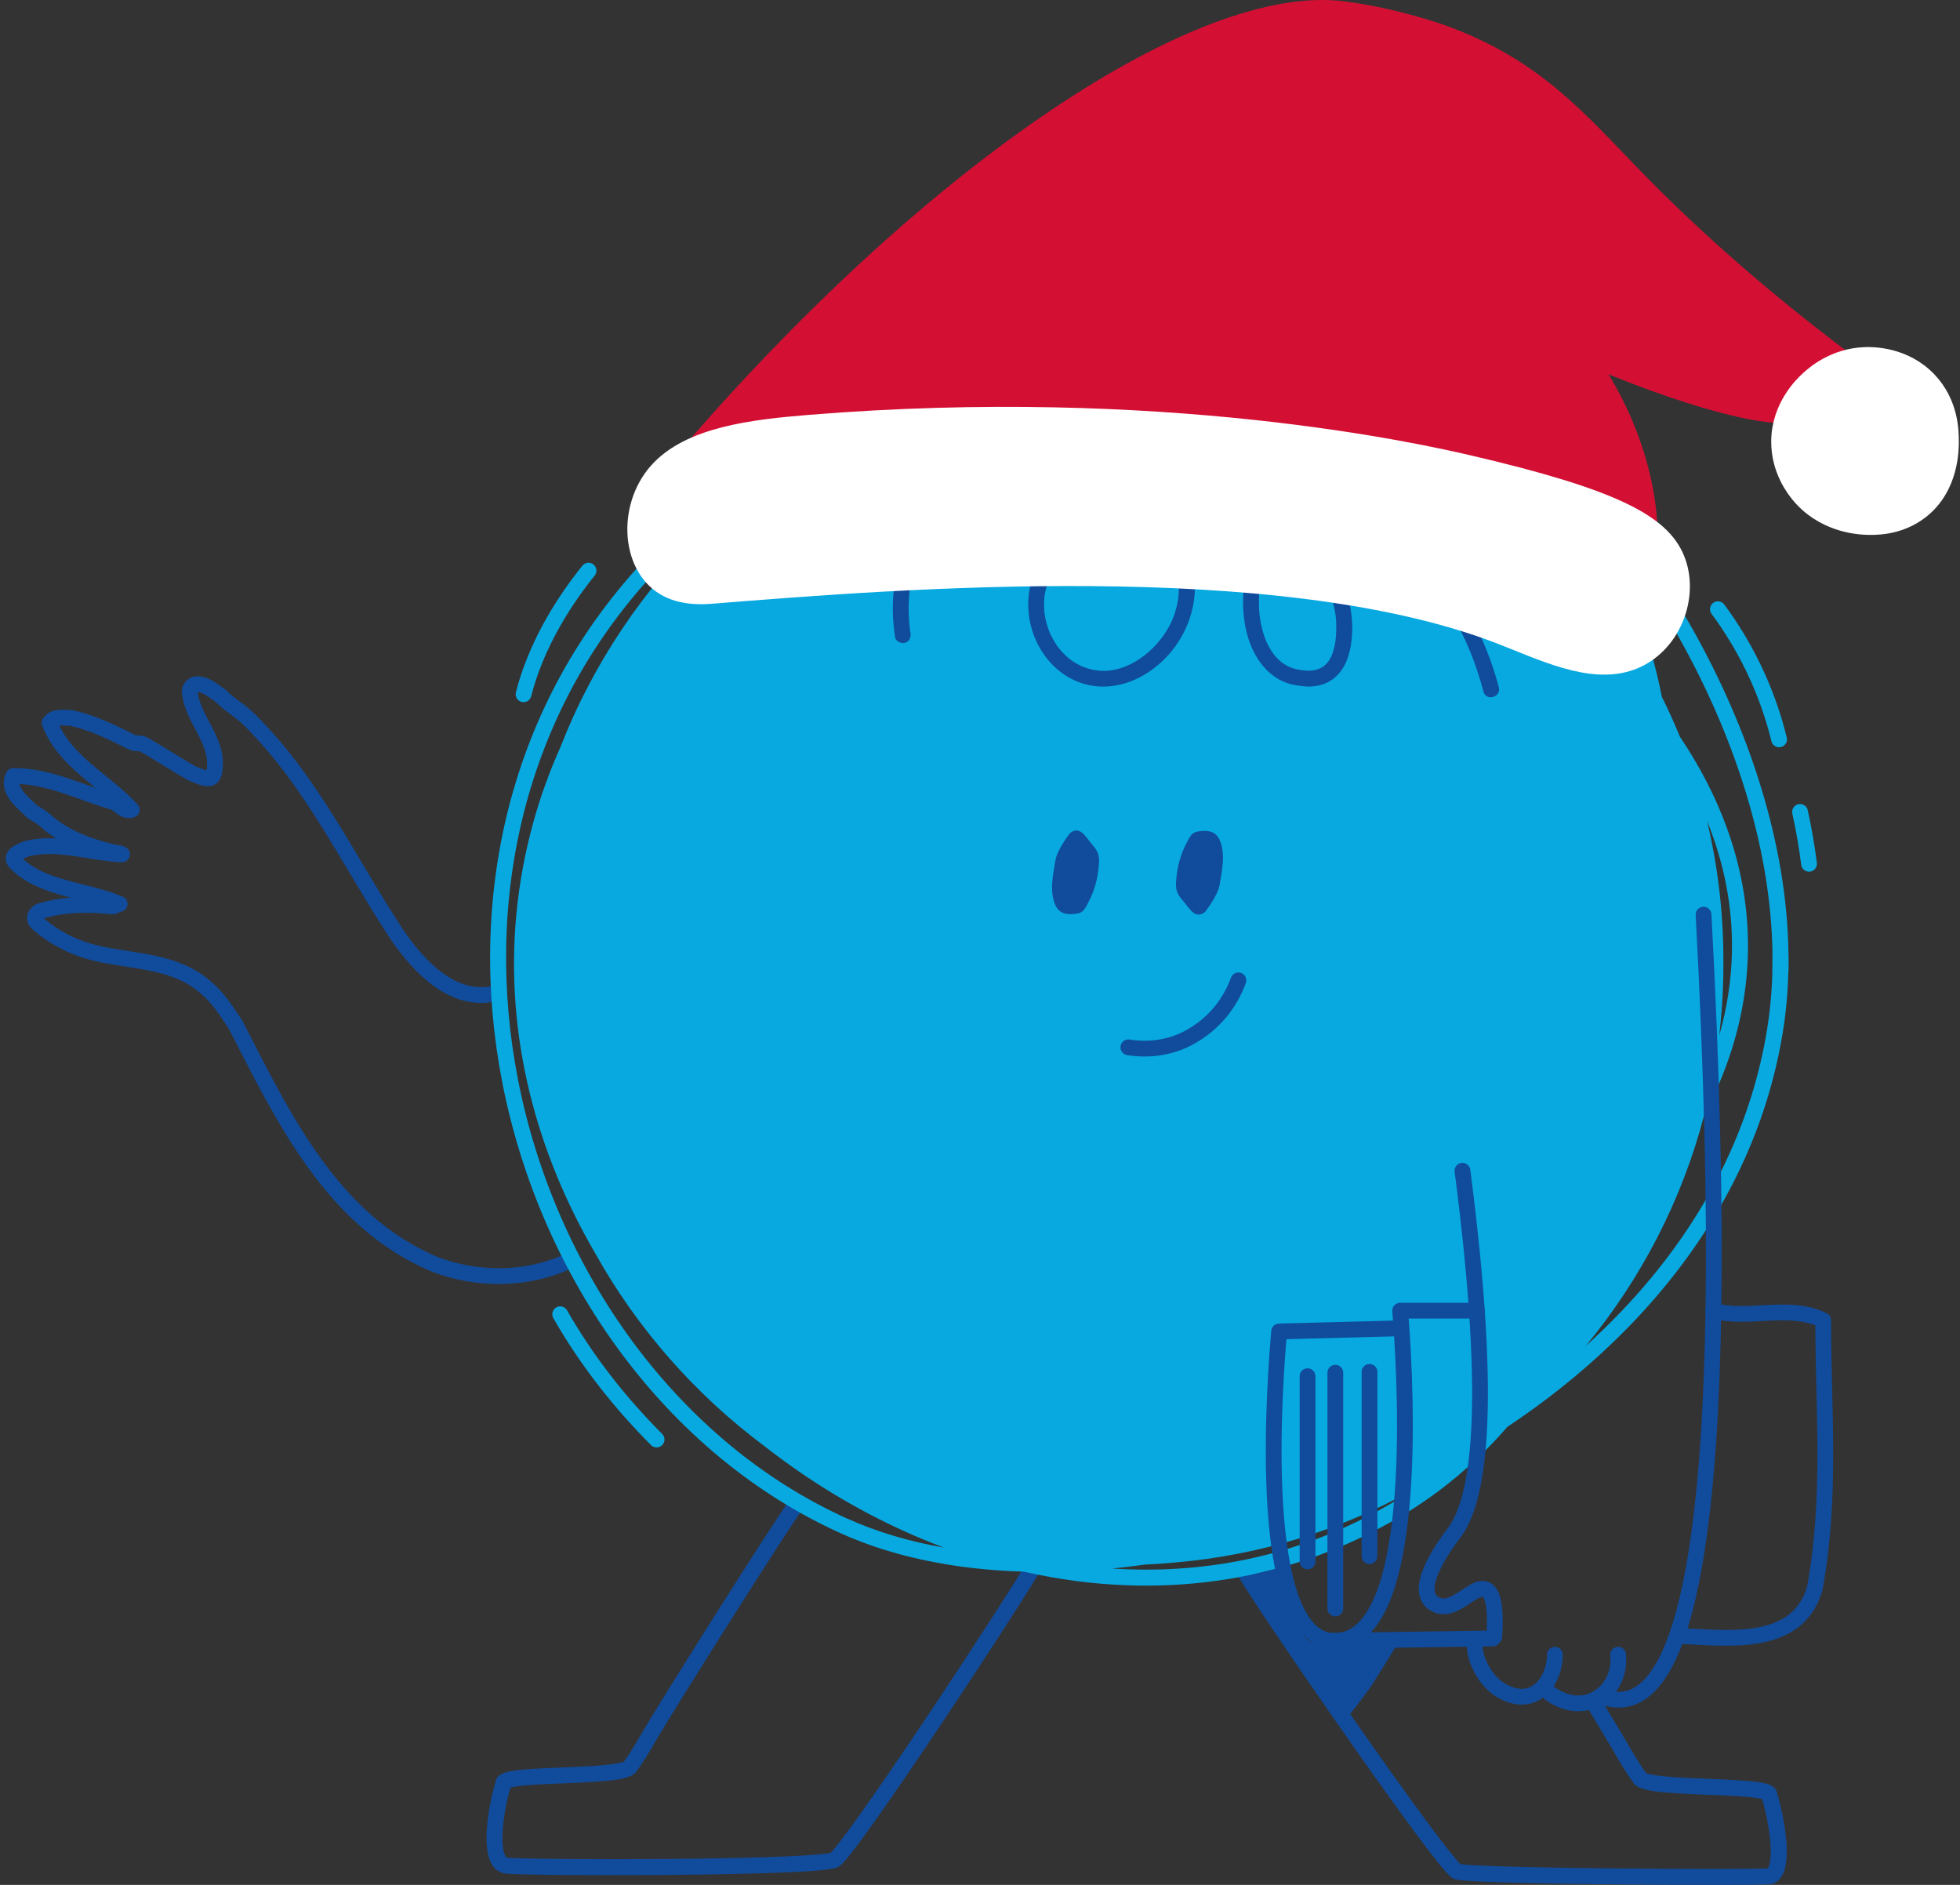 <svg width="208" height="200" viewBox="0 0 208 200" fill="none" xmlns="http://www.w3.org/2000/svg">
<rect x="0" y="0" width="208" height="200" fill="#333333" stroke="none"/>
<g clip-path="url(#clip0_318_1282)">
<path d="M52.496 105.421C48.07 106.426 44.481 102.581 42.175 99.249C36.792 91.047 33.204 83.102 26.54 76.437C25.514 75.412 24.489 74.9 23.464 73.874C22.695 73.362 21.926 72.593 20.901 72.593C20.644 72.593 20.132 72.849 20.132 73.362C20.388 76.437 23.464 78.744 22.695 82.076C22.439 83.102 21.157 82.333 20.388 82.076C18.594 81.051 17.056 80.026 15.262 79.001C14.749 78.744 14.493 79.001 13.98 78.744C11.93 77.719 9.879 76.694 7.572 76.181C6.804 76.181 5.778 75.925 5.266 76.694C6.804 80.795 11.161 82.845 13.98 85.921C13.211 86.177 12.699 85.408 12.186 85.152C8.598 84.127 5.266 82.333 1.421 82.333C0.652 83.871 2.446 85.152 3.472 86.177C3.984 86.434 4.753 86.946 5.266 87.459C7.572 89.253 10.136 90.022 12.953 90.647M12.953 90.647C12.219 90.717 12.373 90.324 12.953 90.647ZM12.953 90.647C9.623 90.535 6.291 89.253 2.959 90.022C2.19 90.278 0.908 90.791 1.677 91.56C4.497 94.379 9.11 94.379 12.699 95.917M12.699 95.917C10.82 95.246 12.43 95.968 12.699 95.917ZM12.699 95.917C12.442 95.917 12.186 96.173 11.93 96.173C9.367 95.917 6.804 95.917 4.24 96.686C3.728 96.942 3.472 97.455 3.984 97.968C6.035 99.762 8.341 100.787 10.905 101.3C14.749 102.069 18.594 102.069 21.67 104.632C23.207 105.913 23.976 107.195 25.002 108.733C30.128 118.729 35.254 129.494 46.019 134.108C50.633 135.902 56.015 135.902 60.56 133.703" stroke="#114B9B" stroke-width="1.674" stroke-linecap="round" stroke-linejoin="round"/>
<path d="M64.876 198.97C59.568 198.97 54.993 198.911 53.742 198.813C53.134 198.765 52.624 198.46 52.263 197.929C51.684 197.07 51.499 195.563 51.717 193.449C51.902 191.673 52.319 189.909 52.65 188.851L52.701 188.686L52.814 188.556C53.386 187.884 54.793 187.736 59.688 187.536C61.185 187.474 62.736 187.41 63.984 187.3C65.604 187.154 66.088 186.979 66.219 186.915C66.783 186.128 67.413 185.121 68.095 183.924C69.743 181.033 82.554 160.69 84.066 158.79L85.391 159.846C83.917 161.694 71.028 182.197 69.567 184.762C68.836 186.044 68.154 187.123 67.547 187.969C66.909 188.853 64.904 189.017 59.758 189.227C58.363 189.284 57.046 189.338 55.967 189.427C54.893 189.517 54.393 189.617 54.17 189.681C53.375 192.398 52.993 195.986 53.665 196.978C53.757 197.114 53.819 197.119 53.87 197.122C55.385 197.24 63.202 197.316 71.394 197.245C82.272 197.147 87.147 196.847 88.152 196.591C88.836 195.979 91.991 191.711 98.796 181.515C103.569 174.364 108.487 166.733 109.118 165.506L110.625 166.282C109.936 167.62 104.93 175.384 99.914 182.894C97.159 187.018 94.747 190.55 92.934 193.105C89.525 197.919 89.133 198.052 88.787 198.17C88.352 198.319 87.221 198.537 82.487 198.713C79.622 198.821 75.79 198.898 71.409 198.939C69.223 198.959 66.988 198.967 64.871 198.967L64.876 198.97Z" fill="#114B9B"/>
<path d="M189.569 195.371C189.415 193.413 188.913 191.291 188.528 190.065L188.477 189.901L188.364 189.771C187.793 189.099 186.358 188.95 181.357 188.751C179.824 188.689 178.24 188.625 176.964 188.515C175.308 188.369 174.808 188.192 174.675 188.128C174.114 187.341 173.483 186.336 172.801 185.139C172.463 184.547 171.235 182.502 169.567 179.754C169.315 180.303 168.859 180.754 168.303 180.93C169.802 183.404 170.928 185.278 171.327 185.98C172.058 187.261 172.74 188.34 173.347 189.186C173.985 190.071 176.031 190.235 181.288 190.445C182.713 190.501 184.061 190.555 185.166 190.645C186.268 190.734 186.778 190.834 187.006 190.898C187.347 192.065 187.744 193.851 187.875 195.504C188.021 197.373 187.734 198.083 187.595 198.249C186.442 198.316 179.486 198.334 171.461 198.252C160.601 198.144 155.854 197.942 154.988 197.793C154.744 197.57 153.893 196.645 151.066 192.803C149.121 190.158 146.601 186.626 143.779 182.584C138.496 175.02 133.519 167.625 132.906 166.436L131.399 167.213C132.15 168.674 137.843 177.055 142.687 183.981C144.704 186.864 147.619 190.996 150.056 194.289C153.639 199.136 154.026 199.267 154.37 199.385C154.606 199.464 155.044 199.613 160.414 199.762C164.092 199.862 168.564 199.921 171.668 199.949C175.062 199.982 178.581 200 181.523 200C181.931 200 182.326 200 182.71 200C187.872 199.99 187.995 199.939 188.203 199.854C189.323 199.39 189.772 197.924 189.569 195.371Z" fill="#114B9B"/>
<path d="M188.957 92.211C187.985 86.518 186.199 80.664 183.643 74.815C181.216 69.261 178.176 63.878 174.606 58.816C171.107 53.856 167.257 49.422 163.159 45.639C157.635 40.538 151.738 36.848 145.627 34.672C139.822 32.606 133.77 31.883 127.647 32.529C127.237 32.572 126.827 32.621 126.416 32.677C123.625 32.485 120.678 32.565 117.599 32.913C112.842 33.454 107.908 34.625 102.933 36.389C98.466 37.973 94.098 40.005 90.305 42.269C86.119 44.765 82.457 47.895 79.409 51.537C75.144 53.572 71.566 56.094 68.746 59.052C65.086 62.891 61.964 67.159 59.463 71.734C57.074 76.107 55.228 80.808 53.98 85.701C52.781 90.406 52.122 95.32 52.025 100.305C51.93 105.144 52.365 110.058 53.314 114.91C55.336 125.229 59.647 135.076 65.783 143.386C68.895 147.6 72.442 151.37 76.323 154.592C80.337 157.922 84.699 160.659 89.29 162.722C93.375 164.56 98.079 165.79 103.269 166.385C105.014 166.585 106.806 166.71 108.636 166.764C110.492 167.185 112.35 167.515 114.208 167.759C116.7 168.084 119.181 168.246 121.639 168.246C125.035 168.246 128.388 167.936 131.663 167.315C137.622 166.19 143.32 164.037 148.603 160.92C152.811 158.437 156.625 155.241 159.968 151.398C161.916 150.104 163.789 148.743 165.578 147.326C169.669 144.083 173.332 140.531 176.461 136.76C183.292 128.533 187.575 119.39 189.187 109.581C190.077 104.173 190 98.329 188.957 92.208V92.211ZM126.473 34.379C128.382 34.52 130.212 34.792 131.953 35.197C133.224 35.492 134.447 35.858 135.621 36.294C134.149 36.071 132.655 35.907 131.145 35.802C129.8 35.707 128.441 35.661 127.07 35.661C124.287 35.661 121.454 35.853 118.596 36.238C121.231 35.364 123.861 34.743 126.475 34.379H126.473ZM181.147 87.08C182.997 91.639 183.887 96.291 183.797 100.99C183.741 103.96 183.287 106.944 182.446 109.884C182.746 107.374 182.895 104.821 182.89 102.238V102.179C182.913 96.935 182.303 91.885 181.147 87.08ZM150.41 46.726C148.767 44.183 147.203 42.161 145.73 40.685C154.931 44.204 162.633 50.383 168.634 59.062C170.464 61.71 171.971 64.798 173.114 68.21C167.406 59.257 159.532 51.901 150.407 46.726H150.41ZM147.162 45.001C137.604 40.269 126.865 37.858 115.895 38.378C116.092 38.342 116.287 38.309 116.484 38.273C121.431 37.427 126.324 37.163 131.028 37.491C134.575 37.737 138.02 38.321 141.318 39.231C142.246 39.87 143.128 40.569 143.956 41.325C144.963 42.245 146.04 43.483 147.162 44.998V45.001ZM91.171 43.724C94.87 41.518 99.135 39.534 103.5 37.986C108.354 36.266 113.163 35.125 117.792 34.597C117.974 34.577 118.153 34.556 118.332 34.538C115.695 35.397 113.055 36.499 110.433 37.84C107.326 38.642 104.235 39.657 101.195 40.872C98.714 41.607 96.243 42.504 93.796 43.573C90.781 44.852 87.89 46.37 85.143 48.1C87.001 46.477 89.016 45.011 91.176 43.722L91.171 43.724ZM89.987 161.172C85.535 159.17 81.303 156.517 77.407 153.282C73.632 150.148 70.179 146.477 67.147 142.374C61.157 134.264 56.948 124.652 54.977 114.579C54.05 109.848 53.627 105.055 53.719 100.333C53.814 95.479 54.454 90.696 55.621 86.116C56.836 81.359 58.627 76.791 60.947 72.542C63.377 68.095 66.411 63.947 69.969 60.215C71.532 58.575 73.281 57.14 75.149 55.886C68.313 62.41 62.923 70.424 59.491 79.234C58.284 81.93 57.3 84.668 56.546 87.436C54.826 93.741 54.214 100.223 54.721 106.7C55.203 112.824 56.682 118.924 59.117 124.829C60.255 127.587 61.593 130.283 63.12 132.906C67.616 140.982 73.824 148.025 81.219 153.518C81.442 153.692 81.667 153.867 81.893 154.038C86.696 157.704 91.873 160.736 97.284 163.053C98.243 163.463 99.206 163.85 100.173 164.214C96.448 163.558 93.034 162.535 89.984 161.166L89.987 161.172ZM147.742 159.459C142.631 162.476 137.115 164.557 131.35 165.649C127.016 166.47 122.538 166.728 118.002 166.429C118.44 166.385 118.881 166.339 119.324 166.29C120.039 166.208 120.757 166.118 121.475 166.018C122.569 165.97 123.671 165.893 124.776 165.785C133.78 165.011 142.246 162.338 149.787 158.175C149.118 158.624 148.436 159.054 147.742 159.462V159.459ZM187.514 109.307C185.95 118.814 181.793 127.684 175.157 135.676C173.093 138.162 170.789 140.551 168.28 142.82C174.142 135.725 178.502 127.362 180.87 118.247C181.952 116.212 182.851 114.131 183.556 112.032C184.774 108.412 185.425 104.709 185.494 101.023C185.642 93.198 183.213 85.516 178.279 78.178C177.689 76.732 177.048 75.317 176.356 73.933C175.19 67.864 173.022 62.428 170.03 58.101C166.791 53.416 163.013 49.384 158.799 46.116C154.795 43.012 150.351 40.559 145.589 38.824C144.428 38.401 143.246 38.019 142.044 37.681C139.729 36.125 137.141 34.918 134.301 34.069C137.953 34.29 141.552 35.025 145.058 36.273C150.951 38.373 156.654 41.943 162.008 46.887C166.019 50.591 169.79 54.935 173.219 59.798C176.723 64.765 179.709 70.048 182.087 75.497C184.586 81.22 186.334 86.939 187.283 92.498C188.295 98.432 188.372 104.088 187.514 109.309V109.307Z" fill="#07A9E0"/>
<path d="M96.615 67.169C96.602 67.079 96.59 66.992 96.577 66.903C96.554 66.751 96.6 67.09 96.579 66.928C96.572 66.867 96.564 66.803 96.556 66.741C96.525 66.477 96.5 66.211 96.479 65.947C96.433 65.308 96.418 64.665 96.438 64.024C96.49 62.338 96.772 60.751 97.348 59.111C97.666 58.209 98.074 57.345 98.558 56.52C98.748 56.197 98.95 55.881 99.16 55.571C99.26 55.425 99.36 55.282 99.465 55.138C99.57 54.994 99.683 54.846 99.737 54.776C100.219 54.166 100.742 53.587 101.298 53.044C101.577 52.772 101.864 52.508 102.162 52.257C102.459 52.006 102.708 51.806 102.99 51.598C105.678 49.63 108.818 48.563 112.143 48.835C112.955 48.902 113.788 49.066 114.603 49.307C115.367 49.532 115.944 49.758 116.602 50.081C117.194 50.37 117.766 50.699 118.317 51.063C118.545 51.214 118.768 51.368 118.989 51.529C119.091 51.603 119.191 51.68 119.294 51.757C119.191 51.68 119.212 51.693 119.294 51.757C119.34 51.793 119.386 51.831 119.435 51.867C120.447 52.68 121.38 53.59 122.19 54.607C122.362 54.825 122.592 55.135 122.795 55.438C123.018 55.766 123.228 56.102 123.428 56.445C123.628 56.789 123.794 57.109 123.956 57.45C124.135 57.824 124.205 57.983 124.348 58.365C124.612 59.07 124.82 59.795 124.956 60.533C124.971 60.62 124.986 60.705 124.999 60.792C125.004 60.828 125.035 61.038 125.02 60.913C125.045 61.1 125.063 61.287 125.079 61.477C125.107 61.851 125.117 62.227 125.104 62.602C125.099 62.776 125.089 62.948 125.076 63.12C125.068 63.207 125.061 63.291 125.05 63.378C125.045 63.422 125.04 63.465 125.035 63.507C125.045 63.414 125.035 63.491 125.03 63.54C124.974 63.899 124.902 64.255 124.807 64.609C124.597 65.388 124.379 65.921 123.992 66.608C122.457 69.34 119.219 71.752 115.99 71.068C115.241 70.909 114.793 70.734 114.165 70.363C114.011 70.273 113.862 70.176 113.716 70.073C113.65 70.027 113.583 69.978 113.516 69.93C113.616 70.007 113.429 69.858 113.398 69.832C113.137 69.612 112.891 69.376 112.663 69.122C112.553 69.002 112.448 68.876 112.345 68.748C112.422 68.846 112.299 68.687 112.278 68.658C112.222 68.582 112.168 68.502 112.114 68.423C111.914 68.125 111.735 67.818 111.576 67.497C111.54 67.423 111.504 67.349 111.468 67.274C111.451 67.236 111.376 67.064 111.394 67.11C111.412 67.156 111.343 66.982 111.327 66.944C111.294 66.854 111.261 66.762 111.228 66.672C111.115 66.344 111.022 66.011 110.951 65.672C110.912 65.496 110.882 65.319 110.856 65.142C110.876 65.28 110.848 65.08 110.843 65.037C110.833 64.939 110.825 64.844 110.817 64.747C110.792 64.401 110.789 64.055 110.807 63.709C110.817 63.542 110.83 63.378 110.851 63.212C110.835 63.35 110.861 63.15 110.866 63.107C110.884 62.996 110.905 62.889 110.928 62.779C111.01 62.386 111.12 62.002 111.253 61.625C111.791 60.105 112.794 58.714 113.96 57.565C115.198 56.343 116.625 55.353 118.138 54.474C119.65 53.595 121.311 52.846 123.036 52.365C124.761 51.883 126.434 51.68 128.206 51.852C128.311 51.862 128.413 51.875 128.518 51.885C128.667 51.903 128.498 51.88 128.646 51.903C128.849 51.937 129.054 51.97 129.256 52.008C129.613 52.078 129.969 52.162 130.318 52.262C130.666 52.362 131.007 52.47 131.345 52.593C131.753 52.741 131.896 52.8 132.253 52.964C132.896 53.262 133.519 53.603 134.116 53.984C134.426 54.182 134.726 54.389 135.023 54.607C135.295 54.807 135.436 54.917 135.746 55.179C136.29 55.635 136.807 56.125 137.294 56.642C137.53 56.894 137.761 57.15 137.984 57.414C138.089 57.54 138.194 57.665 138.297 57.793C138.348 57.857 138.399 57.922 138.45 57.986C138.509 58.062 138.453 57.991 138.443 57.975C138.476 58.019 138.509 58.062 138.54 58.106C139.345 59.177 140.045 60.331 140.606 61.548C140.67 61.684 140.729 61.822 140.791 61.961C140.855 62.11 140.76 61.882 140.821 62.033C140.852 62.112 140.885 62.192 140.916 62.274C141.026 62.556 141.129 62.837 141.221 63.125C141.403 63.681 141.552 64.247 141.659 64.821C141.682 64.95 141.706 65.08 141.726 65.208C141.731 65.239 141.757 65.439 141.741 65.319C141.726 65.198 141.752 65.421 141.757 65.46C141.785 65.726 141.803 65.993 141.808 66.259C141.818 66.731 141.8 67.205 141.759 67.674C141.747 67.813 141.734 67.951 141.716 68.089C141.736 67.936 141.716 68.089 141.703 68.153C141.688 68.253 141.67 68.351 141.649 68.448C141.585 68.766 141.5 69.081 141.39 69.386C141.377 69.422 141.306 69.602 141.331 69.543C141.357 69.484 141.275 69.661 141.257 69.694C141.18 69.848 141.093 69.999 140.998 70.142C140.975 70.176 140.86 70.329 140.942 70.227C140.89 70.288 140.839 70.35 140.783 70.409C140.719 70.478 140.65 70.542 140.58 70.606C140.55 70.635 140.519 70.66 140.488 70.686C140.557 70.629 140.498 70.678 140.46 70.704C139.819 71.121 139.268 71.206 138.543 71.152C138.44 71.145 138.122 71.114 138.409 71.142C138.266 71.129 138.122 71.101 137.979 71.086C137.812 71.065 138.063 71.106 137.902 71.073C137.828 71.058 137.756 71.047 137.681 71.032C137.528 70.999 137.374 70.96 137.225 70.911C137.159 70.891 137.089 70.868 137.023 70.842C136.992 70.832 136.807 70.758 136.895 70.796C136.982 70.835 136.802 70.752 136.774 70.74C136.702 70.704 136.631 70.668 136.561 70.629C136.441 70.565 136.326 70.494 136.213 70.419C136.146 70.376 136.085 70.329 136.018 70.283C135.939 70.23 136.049 70.309 136.054 70.314C136.018 70.286 135.985 70.258 135.949 70.23C135.733 70.05 135.531 69.853 135.346 69.64C135.3 69.589 135.259 69.537 135.216 69.484C135.193 69.458 135.172 69.43 135.152 69.404C135.157 69.412 135.236 69.517 135.18 69.44C135.093 69.32 135.006 69.199 134.926 69.074C134.762 68.82 134.616 68.553 134.483 68.279C134.452 68.215 134.421 68.151 134.393 68.087C134.367 68.03 134.311 67.889 134.365 68.028C134.306 67.884 134.249 67.738 134.198 67.59C133.991 67.003 133.842 66.393 133.739 65.78C133.727 65.708 133.716 65.634 133.706 65.562C133.68 65.395 133.716 65.662 133.696 65.493C133.678 65.334 133.66 65.175 133.647 65.016C133.621 64.711 133.606 64.409 133.601 64.104C133.591 63.504 133.627 62.907 133.696 62.309C133.709 62.21 133.688 62.361 133.688 62.368C133.693 62.335 133.698 62.302 133.704 62.269C133.714 62.202 133.724 62.138 133.734 62.071C133.757 61.933 133.783 61.794 133.814 61.658C133.839 61.541 133.865 61.42 133.893 61.302C133.96 61.013 134.037 60.728 134.121 60.444C134.185 60.231 134.257 60.021 134.334 59.813C134.372 59.705 134.413 59.598 134.457 59.49C134.48 59.434 134.503 59.38 134.526 59.324C134.46 59.485 134.519 59.342 134.552 59.27C134.788 58.739 135.065 58.224 135.387 57.739C135.469 57.617 135.554 57.496 135.641 57.376C135.669 57.337 135.777 57.199 135.69 57.309C135.746 57.24 135.8 57.17 135.859 57.104C136.069 56.855 136.292 56.619 136.531 56.399C136.649 56.289 136.772 56.186 136.895 56.084C137.018 55.981 136.946 56.043 136.915 56.066C136.948 56.04 136.982 56.017 137.015 55.992C137.095 55.935 137.171 55.879 137.253 55.825C137.551 55.627 137.861 55.451 138.184 55.299C138.225 55.282 138.263 55.264 138.304 55.246C138.281 55.256 138.207 55.284 138.32 55.238C138.432 55.192 138.535 55.153 138.645 55.117C138.876 55.038 139.112 54.971 139.35 54.915C139.786 54.815 140.173 54.776 140.626 54.771C141.477 54.764 142.223 54.897 143.054 55.146C144.463 55.569 145.735 56.279 147.029 57.065C148.498 57.957 149.777 59.07 150.884 60.385C151.843 61.525 152.694 62.884 153.498 64.214C154.47 65.824 155.364 67.51 156.059 69.235C156.602 70.586 157.059 71.972 157.425 73.382C157.699 74.436 159.332 73.99 159.058 72.931C158.133 69.389 156.62 66.088 154.721 62.966C153.811 61.471 152.837 60.005 151.661 58.703C150.484 57.401 148.982 56.25 147.411 55.315C145.95 54.446 144.387 53.667 142.715 53.303C140.755 52.877 138.722 53.062 136.943 54.028C134.616 55.294 133.147 57.714 132.435 60.203C131.827 62.32 131.756 64.578 132.212 66.734C132.765 69.348 134.339 71.954 137.094 72.624C137.251 72.662 137.41 72.69 137.569 72.716C137.707 72.736 137.845 72.754 137.984 72.77C138.22 72.795 137.769 72.736 137.915 72.759C138.215 72.805 138.52 72.844 138.825 72.849C139.75 72.862 140.706 72.618 141.452 72.057C142.769 71.068 143.261 69.476 143.436 67.902C143.71 65.434 143.138 63.032 142.121 60.787C140.914 58.121 139.05 55.694 136.789 53.838C134.28 51.778 131.263 50.394 128.006 50.132C124.117 49.822 120.206 51.239 116.923 53.223C113.698 55.171 110.641 57.837 109.5 61.553C108.564 64.606 109.382 68.069 111.556 70.401C112.622 71.544 114.05 72.388 115.587 72.703C117.561 73.108 119.583 72.665 121.316 71.67C124.428 69.881 126.534 66.562 126.783 62.986C127.011 59.716 125.709 56.44 123.753 53.869C122.116 51.716 119.975 49.858 117.54 48.651C114.231 47.01 110.415 46.633 106.873 47.733C103.559 48.764 100.621 50.924 98.491 53.646C96.149 56.642 94.859 60.262 94.752 64.063C94.719 65.252 94.811 66.439 94.99 67.615C95.059 68.066 95.628 68.317 96.031 68.207C96.513 68.074 96.692 67.62 96.623 67.167L96.615 67.169Z" fill="#114B9B"/>
<path d="M139.952 174.351C138.727 174.349 138.112 173.467 138.061 172.521C136.782 170.924 136.361 168.746 136.01 166.741C135.987 166.603 135.977 166.47 135.977 166.339C134.677 166.634 133.275 166.98 132.619 167.174C133.832 169.01 134.565 171.188 136.297 172.906C137.169 173.769 137.733 174.818 138.417 175.817C138.953 176.596 139.483 177.378 139.973 178.198C140.393 178.903 143.077 182.151 143.077 182.151C143.077 182.151 145.15 179.495 145.668 178.675C146.66 177.104 147.424 175.848 148.177 174.641C145.437 174.484 142.697 174.356 139.952 174.349V174.351Z" fill="#114B9B"/>
<path d="M112.002 91.288C111.753 92.795 111.348 94.564 111.999 96.045C112.317 96.768 112.917 97.027 113.698 96.999C114.9 96.953 115.013 96.686 115.521 95.704C116.179 94.43 116.51 93.177 116.618 91.716C116.692 90.719 116.528 90.327 115.882 89.584C115.228 88.83 114.608 87.546 113.552 88.402C113.552 88.402 112.196 90.114 112.002 91.291V91.288Z" fill="#114B9B"/>
<path d="M129.431 93.88C129.679 92.373 130.084 90.604 129.433 89.123C129.115 88.4 128.516 88.141 127.734 88.169C126.532 88.215 126.419 88.482 125.912 89.463C125.253 90.737 124.922 91.991 124.815 93.452C124.74 94.449 124.904 94.841 125.55 95.584C126.204 96.338 126.824 97.622 127.88 96.766C127.88 96.766 129.236 95.054 129.431 93.877V93.88Z" fill="#114B9B"/>
<path d="M131.42 104.024C131.084 104.955 130.361 106.582 128.836 108.12C127.183 109.786 125.466 110.463 125.058 110.617C122.774 111.478 120.749 111.293 119.745 111.129" stroke="#114B9B" stroke-width="1.674" stroke-linecap="round" stroke-linejoin="round"/>
<path d="M68.552 54.497C70.638 52.849 72.896 51.424 75.275 50.232" stroke="#07A9E0" stroke-width="1.674" stroke-linecap="round" stroke-linejoin="round"/>
<path d="M55.559 73.667C56.777 68.894 59.394 64.355 62.454 60.549" stroke="#07A9E0" stroke-width="1.674" stroke-linecap="round" stroke-linejoin="round"/>
<path d="M191.025 86.152C191.427 87.972 191.748 89.807 191.978 91.655" stroke="#07A9E0" stroke-width="1.674" stroke-linecap="round" stroke-linejoin="round"/>
<path d="M182.308 64.639C183.677 66.485 185.22 68.91 186.563 71.919C187.634 74.32 188.336 76.548 188.803 78.452" stroke="#07A9E0" stroke-width="1.674" stroke-linecap="round" stroke-linejoin="round"/>
<path d="M189.797 101.461H188.103V103.091H189.797V101.461Z" fill="#07A9E0"/>
<path d="M59.45 139.452C62.228 144.322 65.722 148.776 69.679 152.744" stroke="#07A9E0" stroke-width="1.674" stroke-linecap="round" stroke-linejoin="round"/>
<path d="M180.785 97.05C184.41 164.865 178.304 179.062 172.622 180.267C171.791 180.444 170.874 180.362 169.859 179.964" stroke="#114B9B" stroke-width="1.674" stroke-linecap="round" stroke-linejoin="round"/>
<path d="M171.714 175.581C171.961 177.775 170.743 179.805 168.867 180.497C166.578 181.343 164.548 179.736 164.458 179.664" stroke="#114B9B" stroke-width="1.674" stroke-linecap="round" stroke-linejoin="round"/>
<path d="M156.748 173.874C155.977 174.518 157.03 178.367 159.76 179.608C160.155 179.787 161.234 180.28 162.418 179.887C163.915 179.393 164.971 177.688 165.012 175.579" stroke="#114B9B" stroke-width="1.674" stroke-linecap="round" stroke-linejoin="round"/>
<path d="M155.2 124.224C158.581 150.237 156.805 159.452 154.254 162.732C154.249 162.738 154.242 162.748 154.229 162.766C153.744 163.391 150.405 167.774 151.696 169.681C151.984 170.104 152.409 170.276 152.537 170.324C154.439 171.063 156.379 168.159 157.643 168.638C158.302 168.886 158.814 170.073 158.576 173.664" stroke="#114B9B" stroke-width="1.674" stroke-linecap="round" stroke-linejoin="round"/>
<path d="M147.831 140.964C143.802 141.069 139.775 141.174 135.746 141.279C135.341 145.929 133.247 171.855 140.649 173.992C141.695 174.295 142.587 174.023 142.918 173.916C151.035 171.319 148.949 143.535 148.587 139.073H156.73" stroke="#114B9B" stroke-width="1.674" stroke-linecap="round" stroke-linejoin="round"/>
<path d="M158.42 173.849C152.683 173.936 146.947 174.025 141.211 174.102" stroke="#114B9B" stroke-width="1.674" stroke-linecap="round" stroke-linejoin="round"/>
<path d="M181.828 139.075C185.489 140.095 189.93 138.319 193.483 140.095C193.483 149.863 194.37 158.744 192.596 168.515C190.82 174.73 183.715 173.844 178.509 173.6" stroke="#114B9B" stroke-width="1.674" stroke-linecap="round" stroke-linejoin="round"/>
<path d="M138.76 146.026V165.683" stroke="#114B9B" stroke-width="1.674" stroke-linecap="round" stroke-linejoin="round"/>
<path d="M141.708 145.654V170.675" stroke="#114B9B" stroke-width="1.674" stroke-linecap="round" stroke-linejoin="round"/>
<path d="M145.337 145.567V165.121" stroke="#114B9B" stroke-width="1.674" stroke-linecap="round" stroke-linejoin="round"/>
<path d="M150.382 23.978C175.057 34.515 175.031 55.804 175.031 55.804L73.888 47.12C99.612 17.591 127.452 -0.938 142.549 0.971C148.139 1.679 153.124 3.486 153.124 3.486C163.038 7.079 167.642 12.729 173.621 18.854C178.409 23.758 185.471 30.388 195.426 37.896L195.928 43.606L188.247 44.009C188.247 44.009 182.495 43.858 168.462 37.88" fill="#D31034"/>
<path d="M150.382 23.978C175.057 34.515 175.031 55.804 175.031 55.804L73.888 47.12C99.612 17.591 127.452 -0.938 142.549 0.971C148.139 1.679 153.124 3.486 153.124 3.486C163.038 7.079 167.642 12.729 173.621 18.854C178.409 23.758 185.471 30.388 195.426 37.896L195.928 43.606L188.247 44.009C188.247 44.009 182.495 43.858 168.462 37.88" stroke="#D31034" stroke-width="1.674" stroke-linecap="round" stroke-linejoin="round"/>
<path d="M207.039 46.787C207.039 47.677 207.052 51.683 203.897 54.182C201.524 56.063 198.809 55.943 197.92 55.904C197.051 55.866 193.427 55.592 190.897 52.523C190.446 51.975 188.769 49.881 188.803 46.787C188.844 43.096 191.284 40.782 191.917 40.2C192.478 39.685 194.611 37.785 197.92 37.668C198.702 37.639 202.121 37.619 204.681 40.308C207.027 42.768 207.034 45.798 207.037 46.787H207.039Z" fill="white" stroke="white" stroke-width="1.674" stroke-linecap="round" stroke-linejoin="round"/>
<path d="M69.695 49.981C73.104 46.106 79.957 45.342 85.883 44.857C123.392 41.8 150.533 47.887 155.928 49.143C171.325 52.731 176.354 55.451 177.93 59.26C179.588 63.268 177.51 68.699 173.099 70.278C168.736 71.842 163.495 69.138 158.868 67.379C135.354 58.442 95.41 61.636 75.569 63.222C74.859 63.278 72.704 63.463 70.869 62.545C66.75 60.49 66.252 53.892 69.695 49.978V49.981Z" fill="white" stroke="white" stroke-width="1.674" stroke-linecap="round" stroke-linejoin="round"/>
</g>
<defs>
<clipPath id="clip0_318_1282">
<rect width="207.479" height="200" fill="white" transform="translate(0.398)"/>
</clipPath>
</defs>
</svg>
